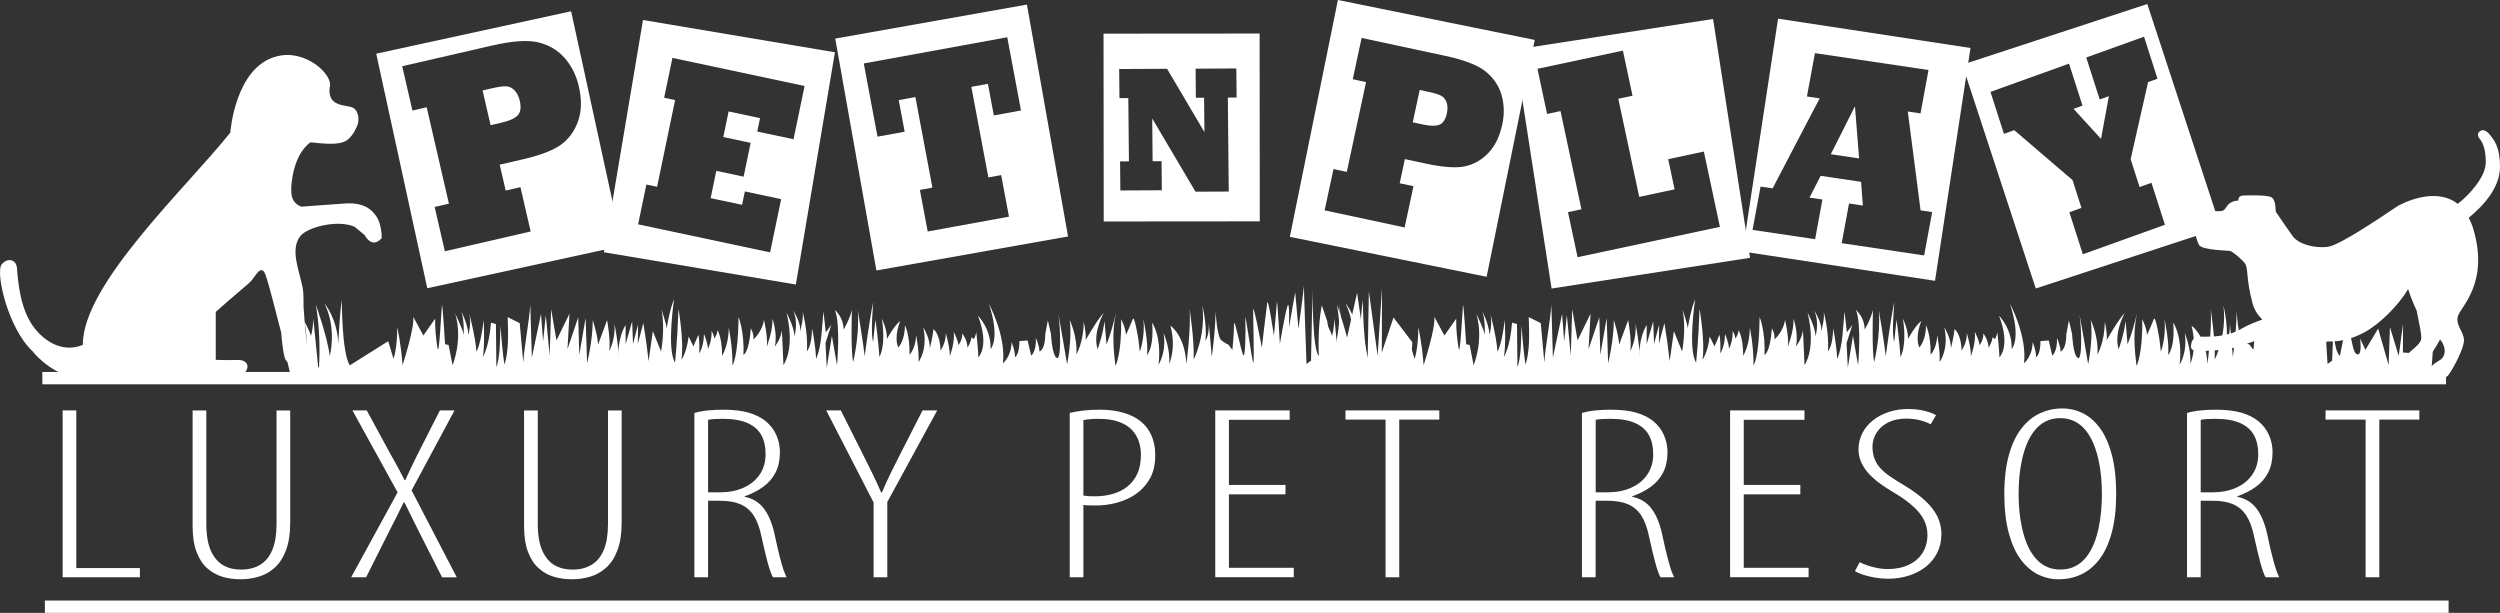 <svg width="412" height="101" viewBox="0 0 412 101" fill="none" xmlns="http://www.w3.org/2000/svg">
<rect x="0" y="0" width="412" height="101" fill="#333333" stroke="none"/>
<g clip-path="url(#clip0_4302_3441)">
<path fill-rule="evenodd" clip-rule="evenodd" d="M232.317 62.495L50.023 62.048L50.368 58.178C50.368 58.178 50.79 55.15 50.103 52.853C50.103 52.853 50.98 54.425 51.25 55.344C51.25 55.344 51.595 54.273 51.633 52.473L52.511 61.285C52.511 61.285 53.046 55.998 52.051 50.213C52.051 50.213 53.961 55.5 54.345 58.679C54.345 58.679 55.568 54.273 53.468 49.986C53.468 49.986 55.568 52.439 55.762 56.689C55.762 56.689 55.876 52.705 56.335 49.412C56.335 49.412 56.297 57.992 57.634 60.214L63.977 56.23L64.854 59.143C64.854 59.143 65.465 57.456 65.465 53.97C65.465 53.97 66.039 56.23 66.342 60.176C66.342 60.176 68.367 53.932 68.101 52.208L69.771 55.289C70.42 54.366 71.066 53.439 71.715 52.515C71.681 54.172 71.841 55.783 72.103 57.368C72.368 58.953 72.74 51.128 72.824 50.352C72.908 49.577 73.351 56.731 73.351 56.731L73.929 56.849L74.578 60.176C74.578 60.176 76.32 56.095 75.021 51.676C75.021 51.676 76.375 54.51 76.425 55.214C76.425 55.214 76.531 52.768 76.037 51.339C76.037 51.339 77.079 53.367 77.206 55.159C77.206 55.159 77.724 53.287 77.336 51.676C77.336 51.676 78.378 55.576 78.504 57.941C78.504 57.941 79.179 57.098 79.715 52.743C79.715 52.743 79.942 57.376 79.537 58.852C79.537 58.852 80.583 57.402 80.912 53.173C81.182 53.249 81.456 53.325 81.726 53.401C81.751 55.779 81.777 58.152 81.802 60.53C82.405 58.848 82.418 56.213 82.464 53.633C82.641 55.787 82.806 57.946 83.126 60.1C83.852 57.899 83.759 55.079 83.662 52.258C84.324 52.591 84.986 52.92 85.648 53.253C85.842 55.416 86.04 57.583 86.234 59.746C86.377 57.199 87.246 52.764 87.39 50.218L87.647 58.928L89.157 51.748L89.502 56.251L89.945 51.938L90.59 58.582L90.826 50.964L91.708 56.095L93.85 51.706L93.521 57.541L95.292 52.3L95.465 58.477L96.507 52.406L96.751 59.868C96.751 59.868 97.688 56.086 97.688 52.756C97.688 52.756 98.523 55.323 98.556 56.816C98.556 56.816 99.391 54.526 100.049 52.756C100.049 52.756 100.673 56.158 100.395 57.857C100.395 57.857 101.47 55.981 101.264 53.346C101.264 53.346 102.061 57.339 101.854 58.865C101.854 58.865 101.787 55.673 103.102 53.557V56.715L104.178 52.966L104.317 56.681L105.152 53.489L105.118 56.647L106.02 53.245L106.505 56.403L106.889 59.527L107.585 54.564L108.939 57.929C108.939 57.929 109.668 54.248 109.006 50.989C109.006 50.989 109.769 53.211 109.875 54.113C109.875 54.113 110.292 51.2 111.089 49.324C111.089 49.324 109.845 57.465 111.241 59.75C111.241 59.75 111.617 56.474 111.819 50.909C111.819 50.909 112.772 56.474 112.295 59.274C112.295 59.274 113.147 58.215 113.489 55.45L114.273 57.09L115.091 55.18C115.091 55.18 115.332 55.829 115.226 58.22C115.226 58.22 115.977 57.229 116.011 55.045C116.011 55.045 116.694 56.613 116.656 57.503C116.656 57.503 117.339 56.276 117.267 54.535C117.267 54.535 117.676 55.184 117.71 55.8C117.71 55.8 118.254 55.117 118.22 54.4C118.22 54.4 119.005 55.492 119.005 58.633C119.005 58.633 120.131 56.824 120.093 53.957C120.093 53.957 120.751 57.064 120.704 60.214C120.704 60.214 121.64 59.033 121.716 52.258C121.716 52.258 122.69 54.619 122.518 58.485C122.518 58.485 123.428 58.228 123.74 54.109C123.74 54.109 124.335 55.159 124.137 55.956C124.137 55.956 125.672 54.649 125.9 52.688C125.9 52.688 126.553 55.446 126.385 57.09C126.385 57.09 127.409 54.421 127.295 52.515C127.295 52.515 128.177 54.986 127.692 57.09C127.692 57.09 128.628 56.01 128.856 54.446L129.113 60.155C129.113 60.155 131.074 57.6 129.623 51.546C129.623 51.546 130.943 53.999 130.918 55.437C130.918 55.437 131.639 53.122 130.686 51.141C130.686 51.141 132.103 53.224 131.846 54.691C131.846 54.691 132.617 52.119 132.179 51.01C132.179 51.01 133.208 54.51 132.976 57.903C132.976 57.903 133.823 56.976 133.823 54.122C133.823 54.122 134.363 56.487 134.494 59.164C135.472 56.833 135.413 54.058 135.704 51.343L136.092 54.767C136.092 54.767 136.94 53.662 136.995 53.531C137.045 53.401 136.042 56.542 136.042 56.542L136.248 60.581L137.096 55.357L137.943 60.193C137.943 60.193 138.559 53.375 137.585 51.086C137.585 51.086 138.977 52.165 139.027 54.303C139.027 54.303 140.031 52.629 140.389 51.086C140.389 51.086 140.183 57.828 140.596 59.653C140.596 59.653 141.676 55.382 141.368 51.137C141.368 51.137 142.321 56.9 142.498 58.675C142.498 58.675 143.345 52.271 143.915 49.775C143.915 49.775 143.426 55.075 143.889 56.335L144.277 52.684C144.277 52.684 144.767 56.234 144.923 58.806C144.923 58.806 146.028 57.212 145.336 52.528C145.336 52.528 146.234 54.337 146.162 55.863C146.162 55.863 147.428 53.54 148.368 52.907C148.368 52.907 147.242 55.416 148.039 57.267C148.039 57.267 149.165 56.095 149.119 53.607C149.119 53.607 149.941 55.036 149.895 58.46C149.895 58.46 150.928 57.406 150.974 55.222C150.974 55.222 151.489 57.823 151.375 59.653C151.375 59.653 152.969 57.566 152.151 53.957C152.151 53.957 153.353 55.846 153.222 57.486C153.222 57.486 153.681 55.682 153.842 54.24C153.842 54.24 154.955 55.062 154.989 57.781C154.989 57.781 155.874 56.601 155.874 54.927C155.874 54.927 156.595 57.419 156.528 58.7C156.528 58.7 157.38 56.537 157.182 54.699C157.182 54.699 158 56.306 157.932 56.896C157.932 56.896 158.62 56.107 158.586 54.961C158.586 54.961 159.404 55.977 159.438 57.288C159.438 57.288 160.058 56.369 160.091 55.58L160.517 55.876C160.517 55.876 160.876 55.121 160.876 54.758C160.876 54.396 161.234 57.971 161.234 58.89C161.234 58.89 163.132 57.086 161.167 52.035C161.167 52.035 163.347 54.164 163.25 57.532C163.25 57.532 164.899 55.846 162.959 50.049C162.959 50.049 165.805 55.235 165.287 59.868C165.287 59.868 166.678 58.768 166.708 56.369C166.708 56.369 167.353 57.988 167.256 58.865C167.256 58.865 167.998 58.54 167.998 56.209L169.356 56.112L169.938 58.608C169.938 58.608 170.811 57.992 170.714 55.69C170.714 55.69 171.359 57.149 171.296 57.925C171.296 57.925 172.266 57.731 172.266 55.007L172.688 52.802L173.206 55.07C173.206 55.07 173.367 58.536 174.143 58.991C174.918 59.447 174.758 54.164 174.467 52.153C174.176 50.142 175.859 60.028 175.859 60.028C175.859 60.028 176.732 55.686 176.281 52.739C176.281 52.739 177.605 55.446 177.385 58.409C177.385 58.409 178.596 56.369 178.596 53.021C178.596 53.021 179.043 54.902 178.912 56.048C178.912 56.048 180.818 52.671 181.902 51.554C181.902 51.554 180.025 54.805 180.886 57.545C180.886 57.545 181.746 55.252 182.028 52.891C182.134 54.176 182.239 55.462 182.345 56.748C183.04 55.108 183.466 53.375 183.901 51.647C183.268 54.547 183.454 57.414 183.837 60.315C183.837 60.315 184.888 58.211 184.761 52.604C184.761 52.604 185.524 54.037 185.554 55.218C185.554 55.218 186.38 53.401 186.667 52.604C186.954 51.807 187.591 55.854 187.591 55.854L187.844 57.958C187.844 57.958 188.767 55.505 188.417 52.507C188.417 52.507 189.307 56.554 189.02 58.498C189.02 58.498 190.197 57.414 189.88 53.177C189.88 53.177 191.47 55.441 190.931 60.092C190.931 60.092 192.28 58.051 191.761 54.872C191.761 54.872 192.921 57.591 192.676 59.974C192.676 59.974 193.899 57.528 192.891 53.679C192.891 53.679 195.274 55.239 195.519 60.003C195.519 60.003 196.311 54.046 196.037 50.837C196.037 50.837 196.864 56.246 196.708 59.269C196.708 59.269 198.753 55.357 198.146 50.348C198.146 50.348 198.939 53.493 198.665 56.124C198.665 56.124 199.276 55.42 199.213 53.283L199.702 58.814C199.702 58.814 200.343 54.324 200.313 51.267C200.313 51.267 200.558 55.513 201.292 56.095C202.026 56.677 202.451 56.799 202.451 56.799L203.092 57.684C203.092 57.684 203.367 55.15 203.367 53.498C203.367 51.845 204.59 58.355 204.927 58.57C205.264 58.785 205.294 53.987 205.231 52.461C205.171 50.934 206.361 59.792 206.546 59.763C206.728 59.733 206.517 52.553 206.517 51.116C206.517 49.678 207.955 57.288 207.955 57.288C207.955 57.288 208.688 50.871 208.84 49.893C208.992 48.915 209.941 55.332 209.941 55.332C209.941 55.332 210.367 50.871 210.43 49.834C210.489 48.797 210.924 56.677 210.924 56.677C210.924 56.677 211.733 51.874 212.155 50.492C212.577 49.113 212.425 54.004 212.425 54.004L213.445 48.152L213.985 54.214C213.985 54.214 214.947 47.22 214.888 46.891C214.828 46.562 215.309 59.978 215.309 59.978L216.06 59.438L216.3 47.671C216.3 47.671 216.271 57.756 217.35 58.658C217.35 58.658 217.08 54.126 217.831 50.315L218.733 52.954C218.733 52.954 219.303 57.157 219.813 58.085C219.813 58.085 221.074 53.763 220.682 49.893L221.546 57.655L223.646 48.249L225.371 60.163L225.59 48L227.033 58.662L227.754 47.469L227.724 58.097L229.647 52.321L232.755 56.407C232.612 58.435 232.473 60.458 232.329 62.486" fill="white"/>
<path fill-rule="evenodd" clip-rule="evenodd" d="M400.589 62.495L218.295 62.048L218.641 58.178C218.641 58.178 219.062 55.15 218.375 52.853C218.375 52.853 219.252 54.425 219.522 55.344C219.522 55.344 219.868 54.273 219.906 52.473L220.783 61.285C220.783 61.285 221.319 55.998 220.323 50.213C220.323 50.213 222.234 55.5 222.617 58.679C222.617 58.679 223.84 54.273 221.74 49.986C221.74 49.986 223.84 52.439 224.034 56.689C224.034 56.689 224.148 52.705 224.608 49.412C224.608 49.412 224.57 57.992 225.907 60.214L232.249 56.23L233.126 59.143C233.126 59.143 233.738 57.456 233.738 53.97C233.738 53.97 234.311 56.23 234.615 60.176C234.615 60.176 236.639 53.932 236.373 52.208L238.043 55.289C238.693 54.366 239.338 53.439 239.987 52.515C239.954 54.172 240.114 55.783 240.375 57.368C240.641 58.953 241.012 51.128 241.096 50.352C241.181 49.577 241.624 56.731 241.624 56.731L242.201 56.849L242.851 60.176C242.851 60.176 244.592 56.095 243.294 51.676C243.294 51.676 244.647 54.51 244.698 55.214C244.698 55.214 244.803 52.768 244.31 51.339C244.31 51.339 245.351 53.367 245.478 55.159C245.478 55.159 245.997 53.287 245.609 51.676C245.609 51.676 246.65 55.576 246.777 57.941C246.777 57.941 247.452 57.098 247.987 52.743C247.987 52.743 248.215 57.376 247.81 58.852C247.81 58.852 248.856 57.402 249.185 53.173C249.455 53.249 249.729 53.325 249.999 53.401C250.024 55.779 250.049 58.152 250.075 60.53C250.678 58.848 250.69 56.213 250.737 53.633C250.914 55.787 251.078 57.946 251.399 60.1C252.124 57.899 252.031 55.079 251.934 52.258C252.596 52.591 253.258 52.92 253.92 53.253C254.114 55.416 254.313 57.583 254.507 59.746C254.65 57.199 255.519 52.764 255.662 50.218L255.919 58.928L257.429 51.748L257.775 56.251L258.218 51.938L258.863 58.582L259.099 50.964L259.98 56.095L262.123 51.706L261.794 57.541L263.565 52.3L263.738 58.477L264.779 52.406L265.024 59.868C265.024 59.868 265.96 56.086 265.96 52.756C265.96 52.756 266.795 55.323 266.829 56.816C266.829 56.816 267.664 54.526 268.322 52.756C268.322 52.756 268.946 56.158 268.667 57.857C268.667 57.857 269.743 55.981 269.536 53.346C269.536 53.346 270.333 57.339 270.127 58.865C270.127 58.865 270.059 55.673 271.375 53.557V56.715L272.45 52.966L272.589 56.681L273.424 53.489L273.39 56.647L274.293 53.245L274.778 56.403L275.162 59.527L275.857 54.564L277.211 57.929C277.211 57.929 277.941 54.248 277.279 50.989C277.279 50.989 278.042 53.211 278.147 54.113C278.147 54.113 278.565 51.2 279.362 49.324C279.362 49.324 278.118 57.465 279.514 59.75C279.514 59.75 279.889 56.474 280.091 50.909C280.091 50.909 281.044 56.474 280.568 59.274C280.568 59.274 281.42 58.215 281.761 55.45L282.546 57.09L283.364 55.18C283.364 55.18 283.604 55.829 283.499 58.22C283.499 58.22 284.249 57.229 284.283 55.045C284.283 55.045 284.966 56.613 284.928 57.503C284.928 57.503 285.611 56.276 285.54 54.535C285.54 54.535 285.949 55.184 285.983 55.8C285.983 55.8 286.527 55.117 286.493 54.4C286.493 54.4 287.277 55.492 287.277 58.633C287.277 58.633 288.403 56.824 288.365 53.957C288.365 53.957 289.023 57.064 288.977 60.214C288.977 60.214 289.913 59.033 289.989 52.258C289.989 52.258 290.963 54.619 290.79 58.485C290.79 58.485 291.701 58.228 292.013 54.109C292.013 54.109 292.608 55.159 292.409 55.956C292.409 55.956 293.944 54.649 294.172 52.688C294.172 52.688 294.826 55.446 294.657 57.09C294.657 57.09 295.682 54.421 295.568 52.515C295.568 52.515 296.449 54.986 295.964 57.09C295.964 57.09 296.9 56.01 297.128 54.446L297.385 60.155C297.385 60.155 299.346 57.6 297.896 51.546C297.896 51.546 299.216 53.999 299.19 55.437C299.19 55.437 299.911 53.122 298.958 51.141C298.958 51.141 300.375 53.224 300.118 54.691C300.118 54.691 300.89 52.119 300.451 51.01C300.451 51.01 301.48 54.51 301.248 57.903C301.248 57.903 302.096 56.976 302.096 54.122C302.096 54.122 302.636 56.487 302.766 59.164C303.745 56.833 303.686 54.058 303.977 51.343L304.365 54.767C304.365 54.767 305.212 53.662 305.267 53.531C305.318 53.401 304.314 56.542 304.314 56.542L304.521 60.581L305.368 55.357L306.216 60.193C306.216 60.193 306.832 53.375 305.857 51.086C305.857 51.086 307.249 52.165 307.3 54.303C307.3 54.303 308.303 52.629 308.662 51.086C308.662 51.086 308.455 57.828 308.868 59.653C308.868 59.653 309.948 55.382 309.64 51.137C309.64 51.137 310.593 56.9 310.77 58.675C310.77 58.675 311.618 52.271 312.187 49.775C312.187 49.775 311.698 55.074 312.162 56.335L312.55 52.684C312.55 52.684 313.039 56.234 313.195 58.806C313.195 58.806 314.3 57.212 313.608 52.528C313.608 52.528 314.507 54.337 314.435 55.863C314.435 55.863 315.7 53.54 316.64 52.907C316.64 52.907 315.514 55.416 316.312 57.267C316.312 57.267 317.437 56.095 317.391 53.607C317.391 53.607 318.213 55.036 318.167 58.46C318.167 58.46 319.2 57.406 319.247 55.222C319.247 55.222 319.761 57.823 319.647 59.653C319.647 59.653 321.241 57.566 320.423 53.957C320.423 53.957 321.625 55.846 321.494 57.486C321.494 57.486 321.954 55.682 322.114 54.24C322.114 54.24 323.227 55.062 323.261 57.781C323.261 57.781 324.147 56.601 324.147 54.927C324.147 54.927 324.868 57.419 324.8 58.7C324.8 58.7 325.652 56.537 325.454 54.699C325.454 54.699 326.272 56.306 326.205 56.896C326.205 56.896 326.892 56.107 326.858 54.961C326.858 54.961 327.676 55.977 327.71 57.288C327.71 57.288 328.33 56.369 328.364 55.58L328.79 55.876C328.79 55.876 329.148 55.121 329.148 54.758C329.148 54.396 329.507 57.971 329.507 58.89C329.507 58.89 331.404 57.086 329.439 52.035C329.439 52.035 331.619 54.164 331.522 57.532C331.522 57.532 333.171 55.846 331.231 50.049C331.231 50.049 334.078 55.235 333.559 59.868C333.559 59.868 334.951 58.768 334.98 56.369C334.98 56.369 335.626 57.988 335.529 58.865C335.529 58.865 336.271 58.54 336.271 56.209L337.629 56.112L338.211 58.608C338.211 58.608 339.083 57.992 338.986 55.69C338.986 55.69 339.632 57.149 339.568 57.925C339.568 57.925 340.538 57.731 340.538 55.007L340.96 52.802L341.479 55.07C341.479 55.07 341.639 58.536 342.415 58.991C343.191 59.447 343.031 54.164 342.74 52.153C342.449 50.142 344.131 60.028 344.131 60.028C344.131 60.028 345.004 55.686 344.553 52.739C344.553 52.739 345.877 55.446 345.658 58.409C345.658 58.409 346.868 56.369 346.868 53.021C346.868 53.021 347.315 54.902 347.184 56.048C347.184 56.048 349.091 52.671 350.174 51.554C350.174 51.554 348.298 54.805 349.158 57.545C349.158 57.545 350.018 55.252 350.301 52.891C350.406 54.176 350.512 55.462 350.617 56.748C351.313 55.108 351.739 53.375 352.173 51.647C351.541 54.547 351.726 57.414 352.11 60.315C352.11 60.315 353.16 58.211 353.033 52.604C353.033 52.604 353.797 54.037 353.826 55.218C353.826 55.218 354.653 53.401 354.94 52.604C355.226 51.807 355.863 55.854 355.863 55.854L356.116 57.958C356.116 57.958 357.04 55.505 356.69 52.507C356.69 52.507 357.579 56.554 357.293 58.498C357.293 58.498 358.469 57.414 358.153 53.177C358.153 53.177 359.743 55.441 359.203 60.092C359.203 60.092 360.552 58.051 360.034 54.872C360.034 54.872 361.193 57.591 360.949 59.974C360.949 59.974 362.172 57.528 361.164 53.679C361.164 53.679 363.547 55.239 363.791 60.003C363.791 60.003 364.584 54.046 364.31 50.837C364.31 50.837 365.136 56.246 364.98 59.269C364.98 59.269 367.026 55.357 366.418 50.348C366.418 50.348 367.211 53.493 366.937 56.124C366.937 56.124 367.548 55.42 367.485 53.283L367.974 58.814C367.974 58.814 368.615 54.324 368.586 51.267C368.586 51.267 368.83 55.513 369.564 56.095C370.298 56.676 370.724 56.799 370.724 56.799L371.365 57.684C371.365 57.684 371.639 55.15 371.639 53.498C371.639 51.845 372.862 58.355 373.199 58.57C373.537 58.785 373.566 59.889 373.503 58.363C373.444 56.837 374.633 59.792 374.819 59.763C375 59.733 376.118 59.843 376.118 58.409C376.118 56.976 376.227 57.288 376.227 57.288C376.227 57.288 376.961 56.773 377.113 55.795C377.265 54.817 378.213 55.332 378.213 55.332C378.213 55.332 378.639 56.773 378.703 55.736C378.762 54.699 379.196 56.676 379.196 56.676C379.196 56.676 380.006 57.777 380.427 56.394C380.849 55.015 380.697 54.004 380.697 54.004L381.718 54.054L382.258 54.214C382.258 54.214 383.219 53.122 383.16 52.794C383.101 52.465 383.582 59.978 383.582 59.978L384.332 59.438L384.573 53.574C384.573 53.574 384.543 57.756 385.623 58.658C385.623 58.658 385.353 60.028 386.103 56.217L387.006 52.954C387.006 52.954 387.575 57.157 388.085 58.085C388.085 58.085 389.346 59.666 388.954 55.795L389.819 57.655L391.919 54.151L393.644 60.163L393.863 53.902L395.305 58.662L396.026 53.371L395.997 58.097L397.92 58.224L401.028 56.407C400.884 58.435 400.745 60.458 400.602 62.486" fill="white"/>
<path d="M403.107 61.297H6.975V63.334H403.107V61.297Z" fill="white"/>
<path fill-rule="evenodd" clip-rule="evenodd" d="M94.12 1.859L62.003 8.849L70.416 47.498L102.533 40.508L94.12 1.859ZM92.513 23.8C91.231 24.757 89.102 25.579 86.125 26.266L82.35 27.135L83.337 31.405L85.77 30.845L87.453 38.147L73.313 41.406L71.631 34.104L73.98 33.56L70.319 17.678L67.966 18.218L66.284 10.915L81.127 7.496C84.535 6.712 87.124 6.556 88.891 7.024C90.666 7.505 92.092 8.398 93.167 9.684C94.247 10.97 94.989 12.488 95.389 14.221C95.887 16.375 95.858 18.256 95.297 19.875C94.749 21.515 93.817 22.813 92.518 23.791L92.513 23.8Z" fill="white"/>
<path fill-rule="evenodd" clip-rule="evenodd" d="M84.779 14.879C84.379 14.465 83.923 14.25 83.405 14.225C82.903 14.2 82.106 14.313 80.988 14.571L79.529 14.908L80.849 20.629L82.679 20.208C83.949 19.917 84.838 19.512 85.328 18.998C85.796 18.487 85.91 17.691 85.652 16.59C85.488 15.878 85.201 15.309 84.784 14.879H84.779Z" fill="white"/>
<path d="M105.966 3.297L99.522 41.57L131.158 46.891L137.598 8.618L105.961 3.297H105.966ZM130.774 22.948L124.795 21.679L125.254 19.47L120.076 18.369L119.203 22.581L123.707 23.538L122.551 29.116L118.047 28.159L117.115 32.653L122.294 33.754L122.754 31.549L128.733 32.818L126.912 41.592L105.16 36.971L106.522 30.41L108.289 30.786L111.254 16.493L109.453 16.11L110.815 9.541L132.596 14.17L130.774 22.944V22.948Z" fill="white"/>
<path d="M169.234 0.755L137.648 6.358L144.429 44.572L176.015 38.969L169.234 0.755ZM162.883 29.238L164.991 28.855L166.278 35.706L152.884 38.151L151.598 31.3L153.66 30.925L150.856 15.996L148.111 16.497L149.089 21.704L144.615 22.522L142.35 10.456L165.995 6.139L168.26 18.205L163.785 19.023L162.807 13.816L160.079 14.313L162.883 29.243V29.238Z" fill="white"/>
<path fill-rule="evenodd" clip-rule="evenodd" d="M207.584 5.527L181.864 5.548L181.894 36.498L207.613 36.477L207.584 5.527ZM202.502 31.566L197.02 31.591L189.885 19.525L189.952 26.57L191.424 26.561L191.47 31.355L184.635 31.389L184.588 26.599L186.047 26.591L185.946 16.16L184.487 16.169L184.441 11.375L192.331 11.337L198.488 21.767L198.433 16.101L197.079 16.11L197.033 11.316L203.75 11.282L203.797 16.076L202.346 16.084L202.498 31.561L202.502 31.566Z" fill="white"/>
<path fill-rule="evenodd" clip-rule="evenodd" d="M237.495 15.777C237.086 15.557 236.369 15.338 235.328 15.115L233.965 14.824L232.823 20.157L234.526 20.524C235.711 20.777 236.618 20.79 237.229 20.549C237.824 20.305 238.233 19.676 238.452 18.652C238.596 17.99 238.579 17.395 238.393 16.869C238.216 16.363 237.921 16 237.491 15.777H237.495Z" fill="white"/>
<path fill-rule="evenodd" clip-rule="evenodd" d="M220.488 0L212.564 39.032L244.997 45.614L252.921 6.581L220.488 0ZM245.271 25.216C244.166 26.38 242.868 27.109 241.392 27.417C239.937 27.716 237.82 27.573 235.045 26.974L231.524 26.22L230.672 30.2L232.941 30.684L231.482 37.489L218.299 34.664L219.758 27.86L221.951 28.328L225.127 13.525L222.934 13.057L224.393 6.252L238.229 9.216C241.404 9.899 243.648 10.785 244.947 11.872C246.25 12.977 247.097 14.288 247.498 15.798C247.899 17.307 247.928 18.871 247.578 20.49C247.148 22.497 246.38 24.07 245.276 25.212L245.271 25.216Z" fill="white"/>
<path fill-rule="evenodd" clip-rule="evenodd" d="M282.314 3.128L249.606 8.192L255.704 47.549L288.412 42.485L282.314 3.128ZM258.407 34.96L260.621 34.487L257.172 18.306L254.958 18.778L253.372 11.341L267.453 8.339L269.039 15.777L266.698 16.274L270.143 32.447L275.971 31.203L274.913 26.228L280.796 24.976L283.44 37.388L259.985 42.384L258.403 34.955L258.407 34.96Z" fill="white"/>
<path d="M293.025 3.078L287.18 41.448L318.892 46.276L324.737 7.905L293.025 3.078ZM317.1 42.097L303.513 40.074L304.719 33.535L307 33.872L306.705 29.968L300.042 28.977L298.204 32.565L300.337 32.881L299.131 39.42L288.821 37.886L290.141 30.744L292.127 31.039L299.878 16.211L297.782 15.899L299.102 8.753L317.821 11.539L316.501 18.686L314.405 18.374L316.51 34.669L318.42 34.951L317.1 42.093V42.097Z" fill="white"/>
<path d="M301.716 25.415L306.38 26.106L305.697 17.518L301.716 25.415Z" fill="white"/>
<path d="M353.873 0.662L323.392 10.662L335.495 47.54L365.975 37.54L353.873 0.662ZM341.027 34.976L343.022 34.26L341.55 29.673L331.944 21.451L330.249 22.063L328.031 15.14L340.977 10.489L343.195 17.404L341.719 17.935L346.248 22.889L347.543 15.844L346.029 16.388L343.811 9.473L353.337 6.05L355.555 12.973L354.003 13.529L351.132 26.236L352.603 30.824L354.56 30.119L356.778 37.042L343.25 41.903L341.032 34.981L341.027 34.976Z" fill="white"/>
<path d="M389.857 95.131H392.108V69.148H398.708V67.638H383.253V69.148H389.852V95.131H389.857ZM362.674 69.186C362.99 69.122 363.352 69.084 363.757 69.055C364.166 69.03 364.613 69.021 365.086 69.021C366.789 69.021 368.16 69.257 369.197 69.73C370.243 70.198 370.994 70.864 371.466 71.74C371.938 72.618 372.166 73.663 372.158 74.894C372.149 76.18 371.816 77.289 371.179 78.216C370.543 79.148 369.661 79.861 368.544 80.367C367.418 80.877 366.123 81.13 364.668 81.134H362.678V69.181L362.674 69.186ZM360.422 95.131H362.674V82.525H364.613C365.984 82.517 367.118 82.715 368.021 83.103C368.919 83.499 369.644 84.111 370.188 84.945C370.728 85.78 371.141 86.864 371.428 88.196C371.82 90.004 372.179 91.501 372.495 92.69C372.82 93.879 373.106 94.689 373.368 95.131H375.62C375.481 94.878 375.325 94.507 375.139 93.997C374.966 93.487 374.755 92.796 374.528 91.902C374.291 91.012 374.03 89.87 373.735 88.483C373.334 86.493 372.731 84.954 371.926 83.879C371.133 82.799 370.058 82.133 368.704 81.872V81.792C369.885 81.379 370.905 80.852 371.77 80.223C372.643 79.591 373.313 78.811 373.794 77.883C374.266 76.96 374.511 75.855 374.519 74.574C374.519 73.549 374.325 72.588 373.933 71.711C373.549 70.834 372.972 70.071 372.212 69.434C371.437 68.802 370.483 68.326 369.349 68.001C368.215 67.68 366.836 67.52 365.191 67.52C364.369 67.512 363.551 67.554 362.728 67.63C361.906 67.71 361.139 67.849 360.422 68.052V95.135V95.131ZM339.526 93.866C338.611 93.858 337.806 93.677 337.11 93.31C336.41 92.952 335.807 92.446 335.301 91.809C334.795 91.177 334.373 90.443 334.036 89.621C333.694 88.79 333.424 87.913 333.226 86.982C333.024 86.05 332.876 85.106 332.787 84.153C332.707 83.2 332.665 82.276 332.665 81.387C332.665 80.497 332.707 79.553 332.787 78.592C332.876 77.635 333.024 76.686 333.226 75.758C333.428 74.827 333.698 73.95 334.036 73.128C334.377 72.305 334.795 71.576 335.301 70.944C335.807 70.311 336.41 69.814 337.11 69.455C337.81 69.097 338.611 68.912 339.526 68.903C340.441 68.912 341.247 69.093 341.947 69.46C342.647 69.818 343.25 70.324 343.756 70.961C344.262 71.593 344.679 72.327 345.021 73.149C345.363 73.979 345.632 74.856 345.835 75.788C346.037 76.72 346.185 77.664 346.269 78.617C346.358 79.57 346.392 80.493 346.392 81.383C346.392 82.272 346.358 83.2 346.278 84.148C346.189 85.101 346.05 86.046 345.86 86.977C345.666 87.909 345.405 88.786 345.076 89.617C344.734 90.439 344.317 91.172 343.819 91.805C343.313 92.446 342.719 92.947 342.018 93.306C341.318 93.672 340.509 93.858 339.581 93.862H339.53L339.526 93.866ZM339.32 95.456C340.585 95.464 341.782 95.211 342.917 94.693C344.043 94.183 345.046 93.369 345.919 92.26C346.792 91.147 347.484 89.688 347.981 87.901C348.487 86.105 348.74 83.929 348.749 81.383C348.74 78.811 348.487 76.623 347.998 74.831C347.509 73.035 346.847 71.58 346.016 70.48C345.177 69.371 344.237 68.562 343.178 68.06C342.132 67.558 341.032 67.305 339.897 67.314C338.607 67.305 337.384 67.567 336.228 68.089C335.086 68.612 334.061 69.434 333.18 70.556C332.29 71.677 331.59 73.132 331.084 74.919C330.578 76.707 330.316 78.862 330.308 81.387C330.316 83.95 330.569 86.126 331.067 87.922C331.564 89.718 332.227 91.172 333.074 92.281C333.922 93.39 334.883 94.2 335.938 94.71C337.004 95.22 338.114 95.473 339.265 95.464H339.315L339.32 95.456ZM305.693 94.111C305.997 94.322 306.444 94.52 307.021 94.71C307.607 94.899 308.253 95.064 308.978 95.186C309.695 95.308 310.42 95.372 311.146 95.376C312.36 95.376 313.494 95.207 314.549 94.874C315.616 94.541 316.548 94.052 317.353 93.419C318.154 92.787 318.795 92.011 319.246 91.109C319.702 90.207 319.938 89.178 319.947 88.036C319.947 86.994 319.727 86.025 319.284 85.118C318.837 84.22 318.175 83.356 317.294 82.534C316.413 81.703 315.304 80.889 313.975 80.08C313.199 79.616 312.482 79.178 311.829 78.748C311.175 78.326 310.606 77.879 310.117 77.403C309.636 76.926 309.252 76.382 308.991 75.771C308.721 75.16 308.582 74.43 308.582 73.596C308.582 73.043 308.695 72.499 308.923 71.964C309.142 71.42 309.492 70.931 309.944 70.48C310.399 70.033 310.981 69.671 311.673 69.401C312.373 69.127 313.191 68.992 314.135 68.987C315.008 68.996 315.793 69.089 316.484 69.274C317.184 69.46 317.741 69.675 318.171 69.928L319.061 68.418C318.816 68.262 318.466 68.111 318.024 67.954C317.577 67.799 317.054 67.668 316.451 67.562C315.856 67.461 315.211 67.406 314.502 67.398C313.368 67.398 312.309 67.562 311.314 67.879C310.327 68.199 309.455 68.654 308.704 69.24C307.945 69.831 307.359 70.539 306.933 71.353C306.507 72.171 306.288 73.081 306.279 74.085C306.288 74.919 306.473 75.691 306.827 76.391C307.177 77.082 307.629 77.715 308.181 78.28C308.742 78.836 309.315 79.334 309.935 79.768C310.547 80.202 311.124 80.577 311.656 80.898C312.187 81.21 312.617 81.467 312.929 81.674C313.811 82.239 314.608 82.837 315.312 83.474C316.029 84.106 316.586 84.806 317.007 85.569C317.425 86.337 317.636 87.201 317.644 88.158C317.636 89.292 317.366 90.279 316.83 91.122C316.299 91.965 315.54 92.618 314.561 93.078C313.583 93.542 312.432 93.778 311.095 93.786C310.547 93.786 309.986 93.723 309.408 93.618C308.83 93.508 308.291 93.365 307.785 93.196C307.279 93.027 306.84 92.842 306.482 92.644L305.697 94.111H305.693ZM296.694 79.915H287.37V69.186H297.377V67.634H285.118V95.127H298.056V93.576H287.37V81.463H296.694V79.911V79.915ZM262.966 69.186C263.282 69.122 263.649 69.084 264.05 69.055C264.459 69.03 264.906 69.021 265.378 69.021C267.082 69.021 268.452 69.257 269.49 69.73C270.535 70.198 271.286 70.864 271.758 71.74C272.231 72.618 272.458 73.663 272.45 74.894C272.442 76.18 272.108 77.289 271.472 78.216C270.835 79.148 269.954 79.861 268.836 80.367C267.71 80.877 266.415 81.13 264.961 81.134H262.97V69.181L262.966 69.186ZM260.71 95.131H262.962V82.525H264.902C266.272 82.517 267.406 82.715 268.305 83.103C269.203 83.499 269.928 84.111 270.472 84.945C271.012 85.78 271.425 86.864 271.712 88.196C272.104 90.004 272.463 91.501 272.779 92.69C273.104 93.879 273.39 94.689 273.652 95.131H275.904C275.765 94.878 275.609 94.507 275.423 93.997C275.25 93.487 275.039 92.796 274.812 91.902C274.575 91.012 274.314 89.87 274.019 88.483C273.618 86.493 273.015 84.954 272.21 83.879C271.417 82.799 270.342 82.133 268.988 81.872V81.792C270.169 81.379 271.189 80.852 272.054 80.223C272.927 79.591 273.597 78.811 274.078 77.883C274.55 76.96 274.795 75.855 274.803 74.574C274.803 73.549 274.609 72.588 274.217 71.711C273.833 70.834 273.255 70.071 272.496 69.434C271.72 68.802 270.767 68.326 269.633 68.001C268.499 67.68 267.12 67.52 265.475 67.52C264.653 67.512 263.835 67.554 263.012 67.63C262.19 67.71 261.422 67.849 260.706 68.052V95.135L260.71 95.131ZM228.344 95.131H230.596V69.148H237.196V67.638H221.74V69.148H228.34V95.131H228.344ZM211.851 79.915H202.527V69.186H212.534V67.634H200.275V95.127H213.213V93.576H202.527V81.463H211.851V79.911V79.915ZM178.541 69.228C178.857 69.165 179.224 69.114 179.65 69.08C180.067 69.046 180.557 69.025 181.109 69.025C182.429 69.034 183.53 69.194 184.419 69.527C185.318 69.852 186.026 70.294 186.549 70.859C187.08 71.424 187.456 72.061 187.692 72.778C187.92 73.49 188.033 74.241 188.025 75.021C188.017 76.189 187.823 77.205 187.439 78.06C187.047 78.912 186.507 79.616 185.815 80.168C185.124 80.721 184.322 81.126 183.407 81.391C182.492 81.661 181.497 81.792 180.43 81.792C180.021 81.792 179.663 81.783 179.363 81.766C179.076 81.745 178.794 81.712 178.541 81.669V69.228ZM176.289 95.131H178.541V83.221C178.844 83.263 179.161 83.284 179.485 83.288C179.81 83.301 180.177 83.301 180.586 83.301C181.695 83.301 182.762 83.17 183.774 82.921C184.795 82.669 185.731 82.298 186.587 81.808C187.435 81.311 188.16 80.695 188.763 79.958C189.113 79.528 189.408 79.068 189.653 78.583C189.889 78.103 190.07 77.563 190.193 76.977C190.323 76.387 190.386 75.721 190.386 74.978C190.378 73.756 190.167 72.681 189.758 71.762C189.349 70.843 188.771 70.084 188.029 69.472C187.253 68.832 186.292 68.351 185.132 68.018C183.972 67.685 182.703 67.516 181.324 67.516C180.257 67.516 179.334 67.562 178.528 67.659C177.735 67.756 176.993 67.883 176.293 68.047V95.131H176.289ZM146.226 95.131V82.732L154.449 67.638H152.037L148.473 74.612C147.917 75.712 147.364 76.808 146.825 77.896C146.285 78.984 145.787 80.08 145.332 81.18H145.226C144.746 80.072 144.239 78.971 143.7 77.883C143.168 76.787 142.645 75.742 142.135 74.734L138.572 67.638H136.164L143.97 82.812V95.131H146.221H146.226ZM116.69 69.186C117.006 69.122 117.373 69.084 117.773 69.055C118.182 69.03 118.629 69.021 119.102 69.021C120.805 69.021 122.176 69.257 123.213 69.73C124.263 70.198 125.014 70.864 125.482 71.74C125.954 72.618 126.182 73.663 126.169 74.894C126.161 76.18 125.828 77.289 125.191 78.216C124.554 79.148 123.673 79.861 122.555 80.367C121.43 80.877 120.135 81.13 118.68 81.134H116.69V69.181V69.186ZM114.438 95.131H116.69V82.525H118.629C120 82.517 121.134 82.715 122.033 83.103C122.931 83.499 123.656 84.111 124.2 84.945C124.74 85.78 125.153 86.864 125.44 88.196C125.832 90.004 126.191 91.501 126.507 92.69C126.832 93.879 127.118 94.689 127.38 95.131H129.632C129.492 94.878 129.336 94.507 129.151 93.997C128.978 93.487 128.767 92.796 128.539 91.902C128.303 91.012 128.042 89.87 127.747 88.483C127.346 86.493 126.743 84.954 125.938 83.879C125.145 82.799 124.069 82.133 122.716 81.872V81.792C123.896 81.379 124.917 80.852 125.781 80.223C126.654 79.591 127.329 78.811 127.806 77.883C128.278 76.96 128.523 75.855 128.531 74.574C128.531 73.549 128.337 72.588 127.945 71.711C127.561 70.834 126.983 70.071 126.224 69.434C125.448 68.802 124.495 68.326 123.361 68.001C122.227 67.68 120.848 67.52 119.203 67.52C118.381 67.512 117.562 67.554 116.74 67.63C115.918 67.71 115.15 67.849 114.433 68.052V95.135L114.438 95.131ZM86.365 67.638V86.771C86.373 88.457 86.593 89.865 87.027 90.987C87.453 92.108 88.039 92.998 88.781 93.651C89.515 94.309 90.354 94.773 91.286 95.051C92.231 95.329 93.196 95.464 94.221 95.46C95.296 95.469 96.317 95.325 97.295 95.026C98.274 94.727 99.155 94.225 99.923 93.525C100.699 92.825 101.31 91.872 101.757 90.675C102.212 89.478 102.44 87.989 102.449 86.202V67.642H100.197V86.404C100.188 88.15 99.952 89.579 99.48 90.679C99.007 91.779 98.337 92.585 97.456 93.099C96.583 93.618 95.545 93.875 94.331 93.866C93.255 93.879 92.29 93.643 91.434 93.167C90.578 92.682 89.899 91.893 89.393 90.801C88.895 89.705 88.634 88.238 88.625 86.404V67.642H86.373L86.365 67.638ZM75.27 95.131L67.831 80.814L74.903 67.638H72.495L68.932 74.654C68.721 75.067 68.514 75.489 68.303 75.919C68.092 76.349 67.865 76.817 67.62 77.331C67.376 77.85 67.097 78.453 66.781 79.14H66.675C66.342 78.495 66.047 77.909 65.777 77.398C65.507 76.888 65.246 76.42 65.01 75.999C64.774 75.569 64.546 75.164 64.318 74.776L60.443 67.638H58.085L65.524 81.138L57.875 95.131H60.337L64.107 87.627C64.474 86.935 64.85 86.193 65.233 85.405C65.626 84.608 66.056 83.748 66.515 82.816H66.671C66.988 83.448 67.274 84.039 67.536 84.579C67.806 85.122 68.059 85.632 68.303 86.13C68.539 86.619 68.784 87.104 69.029 87.593L72.853 95.14H75.261L75.27 95.131ZM31.742 67.638V86.771C31.75 88.457 31.969 89.865 32.404 90.987C32.83 92.108 33.416 92.998 34.158 93.651C34.892 94.309 35.731 94.773 36.663 95.051C37.608 95.329 38.573 95.464 39.598 95.46C40.673 95.469 41.694 95.325 42.672 95.026C43.651 94.727 44.532 94.225 45.299 93.525C46.075 92.825 46.687 91.872 47.134 90.675C47.589 89.478 47.813 87.989 47.825 86.202V67.642H45.574V86.404C45.565 88.15 45.329 89.579 44.857 90.679C44.384 91.779 43.714 92.585 42.832 93.099C41.959 93.618 40.922 93.875 39.708 93.866C38.632 93.879 37.666 93.643 36.81 93.167C35.954 92.682 35.275 91.893 34.769 90.801C34.272 89.705 34.01 88.238 34.002 86.404V67.642H31.75L31.742 67.638ZM10.323 95.131H23.055V93.622H12.575V67.638H10.323V95.131Z" fill="white"/>
<path d="M403.528 98.964H7.397V101H403.528V98.964Z" fill="white"/>
<path fill-rule="evenodd" clip-rule="evenodd" d="M62.868 38.497H62.897C62.863 38.193 62.813 37.915 62.758 37.65C62.623 36.882 62.357 35.997 61.826 35.394C60.65 33.754 58.735 33.395 56.833 33.535L49.694 34.057C49.694 34.057 48.133 33.699 48.011 31.776C47.99 31.443 47.998 31.005 48.024 30.512C48.424 26.068 50.157 24.183 51.14 23.462C51.292 23.471 51.444 23.479 51.617 23.496C54.379 23.796 56.416 23.867 57.44 22.898C58.372 22.008 58.646 21.169 58.883 20.676C59.241 19.921 59.182 18.095 57.98 17.674C56.778 17.252 53.957 17.564 54.328 14.423C55.053 12.442 50.436 8.065 45.721 9.263C45.717 9.263 45.713 9.263 45.704 9.263C45.704 9.263 45.7 9.263 45.696 9.263C45.67 9.271 45.645 9.28 45.616 9.284C38.717 11.021 37.953 21.852 37.953 21.852C30.797 30.853 13.549 46.883 13.655 56.833C10.1 58.325 6.785 55.926 5.128 53.278C3.88 51.288 3.087 48.51 2.796 44.193C2.703 42.818 1.328 42.363 0.295 43.544C-0.814 44.808 1.307 54.117 5.36 57.878C5.36 57.878 7.802 61.133 12.103 62.263C12.369 62.373 12.668 62.444 13.01 62.465C13.651 62.579 14.325 62.651 15.038 62.651H30.295C33.479 62.655 36.752 62.541 38.603 62.204C41.356 61.702 41.432 59.299 39.261 59.324C38.388 59.337 36.988 59.362 35.554 59.299V51.402C38.211 49.003 40.96 46.798 41.386 46.301C42.191 45.365 43.06 43.489 43.731 45.23C44.401 46.971 45.94 53.397 46.341 54.8C46.341 54.8 46.362 55.062 46.396 55.458C46.505 56.634 46.767 59.008 47.13 59.371C47.231 59.472 47.319 59.611 47.4 59.758L47.834 61.626C47.918 61.972 48.163 62.334 48.854 62.334C50.166 62.334 53.13 63.216 53.261 61.576C53.333 60.686 52.274 60.399 51.288 60.243C50.626 58.329 50.229 53.755 50.023 50.576C50.027 49.745 50.018 48.978 49.989 48.329C49.972 47.996 49.921 47.633 49.845 47.254C49.331 44.636 47.741 41.052 49.517 38.885C50.756 37.367 55.724 36.17 58.44 37.375L60.084 38.729C60.084 38.729 61.248 41.123 62.906 39.239C62.906 39.239 62.91 38.935 62.876 38.493L62.868 38.497Z" fill="white"/>
<path d="M407.609 37.771C407.397 37.055 407.139 36.433 406.854 35.884C409.595 33.64 411.987 30.711 412 27.532C412.013 24.118 410.935 22.968 410.329 22.213C409.726 21.459 409.124 21.253 408.623 21.673C408.195 22.033 408.373 22.57 408.657 22.895C408.941 23.217 409.688 24.259 409.654 26.812C409.62 29.274 406.731 32.315 405.03 33.593C401.344 30.685 395.829 33.537 395.083 33.996C394.124 34.588 385.806 40.409 383.621 40.679C381.436 40.949 378.823 40.246 377.865 38.955C377.262 38.144 375.973 36.235 375.039 34.88C375.018 33.88 374.891 32.787 374.293 32.486C373.567 32.122 370.467 32.182 369.618 32.225C369.444 32.233 369.283 32.289 369.139 32.388C368.918 32.538 368.872 32.83 368.884 33.044C366.678 33.233 367.12 34.614 366.085 34.781C364.982 34.962 361.465 34.172 361.215 34.889C360.964 35.609 361.889 39.452 362.386 40.349C362.882 41.245 367.255 41.284 367.54 41.357C367.824 41.43 369.067 42.365 369.851 43.261C370.636 44.158 370.03 45.633 371.239 50.051C371.519 51.072 372.087 51.934 372.834 52.655C371.65 53.084 370.242 53.65 369.389 54.182C367.718 55.224 365.338 55.477 363.951 55.477C362.564 55.477 361.41 55.37 361.151 56.52C360.892 57.669 361.215 57.897 363.17 57.837C365.126 57.777 367.79 57.635 370.03 56.734C370.657 56.481 371.548 56.211 372.507 55.945C372.095 56.623 371.502 57.476 370.912 58.073C368.324 58.673 366.755 60.419 364.023 60.256C361.003 60.076 361.109 61.513 361.172 62.285C361.172 62.285 364.982 62.448 366.403 62.014C367.824 61.581 369.283 60.651 375.179 60.719C380.003 60.779 382.166 58.72 383.451 56.28C385.759 56.34 387.672 55.855 389.746 54.718C392.232 53.354 395.325 50.262 396.856 47.641C397.318 49.048 397.793 50.206 398.26 51.167C398.625 53.071 399.092 55.044 399.024 55.799C398.918 56.983 396.678 57.991 396.254 59.141C395.829 60.29 396.966 60.217 397.747 60.183C398.137 60.166 398.57 60.149 398.909 60.136C399.27 60.123 399.601 59.93 399.8 59.625C400.445 58.647 401.429 57.27 402.125 55.945C402.888 56.751 403.427 58.617 401.959 59.432C400.78 60.089 400.114 60.908 399.872 61.577C399.745 61.924 400.025 62.289 400.39 62.289H402.511C402.922 62.289 403.308 62.092 403.546 61.749C404.509 60.355 406.108 57.283 406.061 56.035C406.006 54.581 404.674 53.663 405.047 52.153C405.421 50.643 410.273 46.71 407.605 37.762L407.609 37.771Z" fill="white"/>
</g>
<defs>
<clipPath id="clip0_4302_3441">
<rect width="412" height="101" fill="white"/>
</clipPath>
</defs>
</svg>

